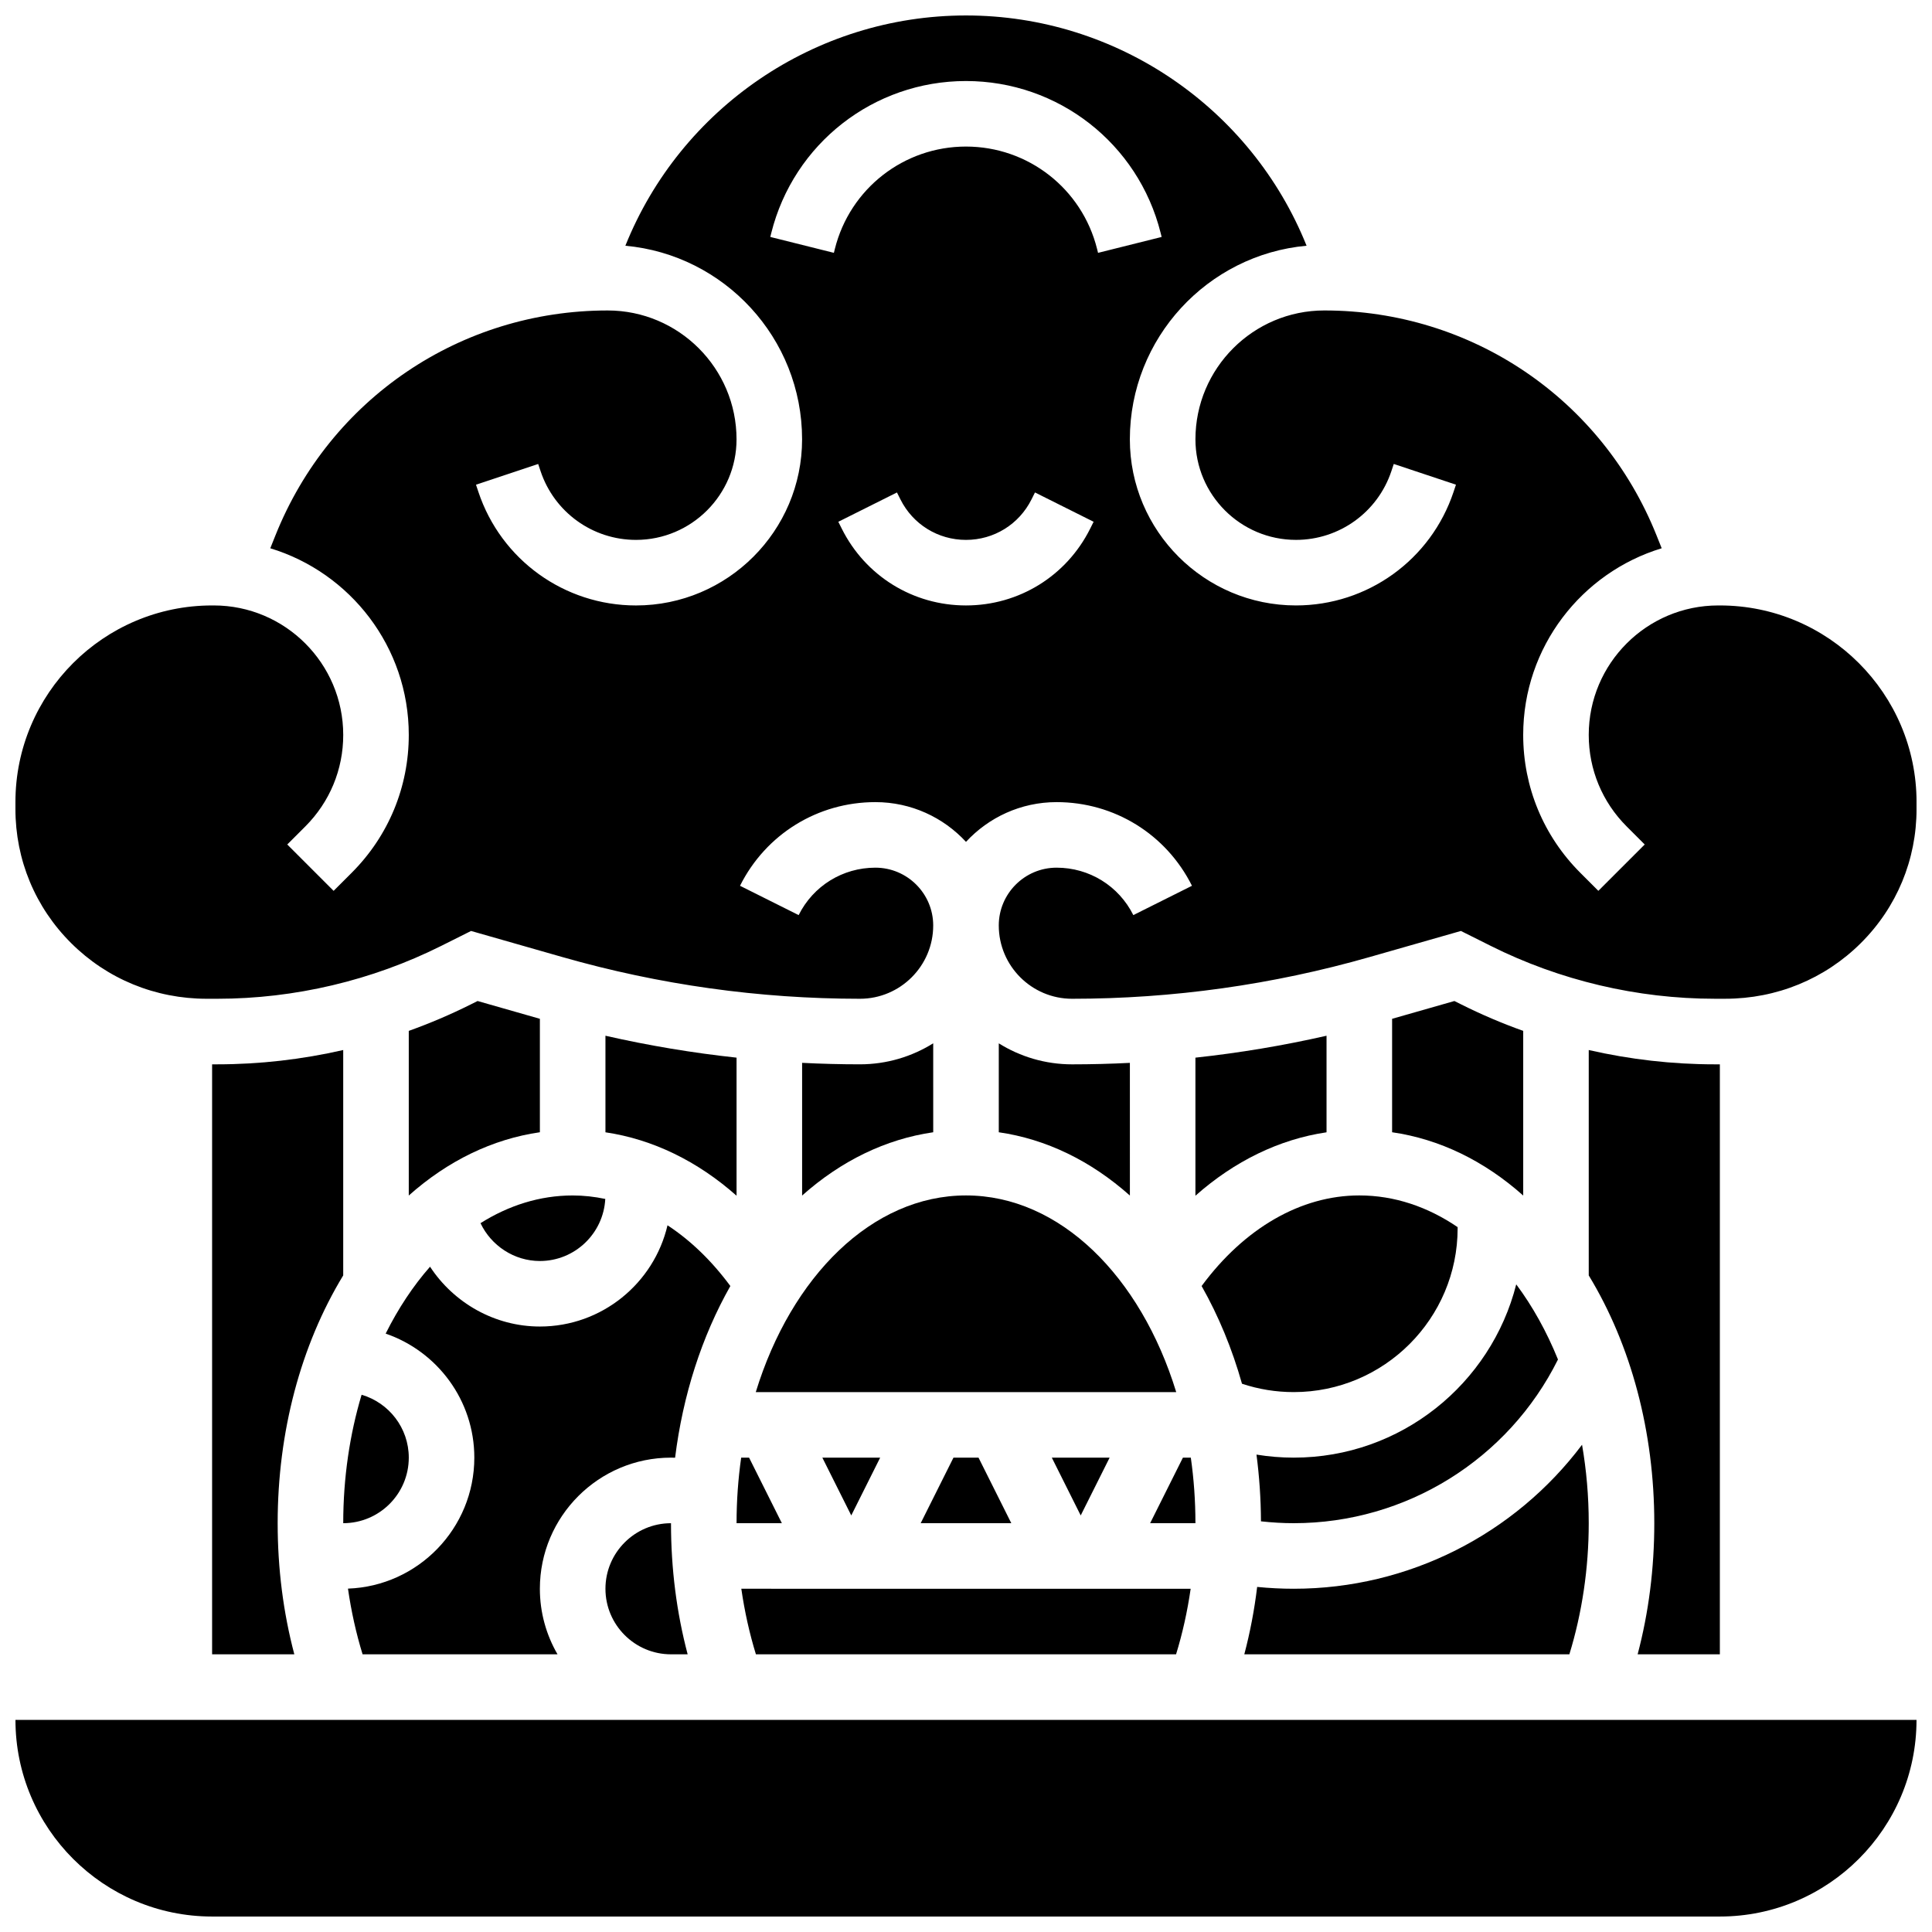<?xml version="1.0" encoding="UTF-8"?>
<!-- Uploaded to: SVG Repo, www.svgrepo.com, Generator: SVG Repo Mixer Tools -->
<svg width="800px" height="800px" version="1.1" viewBox="144 144 512 512" xmlns="http://www.w3.org/2000/svg">
 <defs>
  <clipPath id="b">
   <path d="m148.09 599h503.81v52.902h-503.81z"/>
  </clipPath>
  <clipPath id="a">
   <path d="m148.09 148.09h503.81v260.91h-503.81z"/>
  </clipPath>
 </defs>
 <path d="m443.43 425.67c-5.098 0.258-10.207 0.391-15.32 0.391-7.125 0-13.781-2.043-19.422-5.566v23.566c12.555 1.812 24.398 7.551 34.746 16.773z"/>
 <path d="m396.68 530.29-8.688 17.371h24.012l-8.688-17.371z"/>
 <path d="m344.33 582.41h111.34c1.715-5.574 3.008-11.402 3.867-17.371l-119.08-0.004c0.859 5.969 2.152 11.801 3.867 17.375z"/>
 <path d="m361.93 530.29 7.664 15.32 7.66-15.32z"/>
 <path d="m459.58 530.29h-2.094l-8.688 17.371h12.004c0-5.949-0.422-11.758-1.223-17.371z"/>
 <path d="m422.74 530.29 7.66 15.32 7.664-15.32z"/>
 <path d="m455.71 512.92c-9.402-30.645-30.828-52.117-55.711-52.117s-46.309 21.473-55.711 52.117z"/>
 <path d="m268.72 410.2c-5.312 2.656-10.793 4.988-16.391 6.996v43.633c10.348-9.219 22.191-14.961 34.746-16.773v-30.062l-16.508-4.715z"/>
 <path d="m287.08 478.18c9.266 0 16.84-7.301 17.324-16.449-2.848-0.598-5.734-0.922-8.641-0.922-8.684 0-16.941 2.633-24.422 7.34 2.809 5.949 8.898 10.031 15.738 10.031z"/>
 <g clip-path="url(#b)">
  <path d="m200.21 651.9h399.57c28.738 0 52.117-23.379 52.117-52.117h-503.8c0 28.738 23.379 52.117 52.117 52.117z"/>
 </g>
 <path d="m391.31 420.49c-5.641 3.519-12.297 5.566-19.422 5.566-5.113 0-10.223-0.133-15.32-0.391v35.168c10.348-9.219 22.191-14.961 34.746-16.773z"/>
 <path d="m340.42 530.29c-0.801 5.613-1.223 11.426-1.223 17.371h12.004l-8.688-17.371z"/>
 <path d="m269.7 530.29c0 18.734-14.906 34.047-33.484 34.711 0.859 5.981 2.152 11.82 3.871 17.406h51.66c-2.965-5.113-4.676-11.047-4.676-17.371 0-19.16 15.586-34.746 34.746-34.746 0.363 0 0.727 0.012 1.09 0.023 2.059-16.559 7.055-32.109 14.645-45.504-4.938-6.688-10.57-12.109-16.652-16.094-3.594 15.355-17.391 26.828-33.824 26.828-11.988 0-22.836-6.277-29.109-15.852-4.477 5.09-8.438 11.062-11.762 17.73 13.652 4.688 23.496 17.645 23.496 32.867z"/>
 <path d="m529.43 409.28-16.508 4.715v30.062c12.555 1.812 24.398 7.551 34.746 16.773v-43.633c-5.598-2.004-11.074-4.336-16.391-6.996z"/>
 <g clip-path="url(#a)">
  <path d="m599.78 304.45h-0.438c-18.918 0-34.309 15.391-34.309 34.309 0 9.164 3.57 17.781 10.051 24.258l4.781 4.781-12.285 12.285-4.781-4.781c-9.762-9.762-15.137-22.738-15.137-36.543 0-23.289 15.488-43.023 36.703-49.461l-1.367-3.418c-14.484-36.207-49.043-59.605-88.043-59.605-18.832 0-34.152 15.32-34.152 34.152 0 14.695 11.953 26.648 26.648 26.648 11.488 0 21.648-7.324 25.281-18.223l0.633-1.898 16.48 5.492-0.633 1.898c-6.004 18.012-22.785 30.105-41.766 30.105-24.273 0-44.023-19.75-44.023-44.023 0-26.828 20.613-48.922 46.832-51.305-14.617-36.434-50.23-61.023-90.262-61.023-40.027 0-75.645 24.59-90.262 61.027 26.219 2.383 46.832 24.477 46.832 51.305 0 24.273-19.75 44.023-44.023 44.023-18.977 0-35.762-12.098-41.762-30.102l-0.633-1.898 16.48-5.492 0.633 1.898c3.637 10.895 13.797 18.219 25.285 18.219 14.695 0 26.648-11.953 26.648-26.648 0-18.832-15.32-34.152-34.152-34.152-39 0-73.559 23.398-88.043 59.605l-1.367 3.418c21.215 6.438 36.703 26.172 36.703 49.461 0 13.805-5.375 26.781-15.137 36.543l-4.781 4.781-12.285-12.285 4.781-4.781c6.481-6.481 10.051-15.094 10.051-24.258-0.004-18.922-15.395-34.312-34.312-34.312h-0.438c-28.734 0-52.117 23.379-52.121 52.113v1.82c-0.004 13.449 5.242 26.074 14.766 35.551 9.551 9.516 22.316 14.75 35.938 14.75h2.805c20.492 0 41.016-4.848 59.348-14.02l7.891-3.949 24.266 6.934c25.625 7.324 52.133 11.035 78.785 11.035 10.711 0 19.422-8.715 19.422-19.422 0-8.449-6.875-15.32-15.32-15.32-8.668 0-16.465 4.816-20.34 12.57l-15.539-7.769c6.84-13.676 20.586-22.172 35.879-22.172 9.48 0 18.031 4.062 24.008 10.531 5.977-6.469 14.527-10.531 24.008-10.531 15.293 0 29.039 8.496 35.879 22.172l-15.539 7.769c-3.879-7.754-11.672-12.57-20.34-12.57-8.449 0-15.32 6.871-15.32 15.32 0 10.711 8.715 19.422 19.422 19.422 26.648 0 53.156-3.711 78.781-11.035l24.266-6.934 7.894 3.949c18.328 9.172 38.852 14.016 59.348 14.016h2.805c13.621 0 26.383-5.238 35.938-14.746 9.523-9.477 14.766-22.102 14.766-35.551v-1.824c-0.008-28.73-23.391-52.109-52.125-52.109zm-166.88-20.336c-6.269 12.543-18.883 20.336-32.91 20.336s-26.637-7.793-32.91-20.34l-0.918-1.832 15.539-7.769 0.918 1.832c3.312 6.625 9.969 10.738 17.371 10.738s14.062-4.113 17.371-10.738l0.918-1.836 15.539 7.769zm1.836-74.145c-3.992-15.973-18.281-27.129-34.746-27.129s-30.75 11.156-34.746 27.129l-0.258 1.035-16.852-4.211 0.258-1.039c5.934-23.715 27.148-40.281 51.598-40.281 24.449 0 45.668 16.566 51.598 40.285l0.258 1.039-16.852 4.211z"/>
 </g>
 <path d="m462.44 484.81c4.504 7.949 8.094 16.66 10.699 25.891 4.398 1.469 8.996 2.219 13.719 2.219 23.949 0 43.43-19.484 43.43-43.43 0-0.098-0.004-0.195-0.008-0.293-7.902-5.375-16.734-8.395-26.051-8.395-15.492-0.004-30.488 8.691-41.789 24.008z"/>
 <path d="m477.16 564.55c-0.734 6.09-1.871 12.051-3.406 17.859h86.145c3.356-10.902 5.133-22.789 5.133-34.746 0-7.168-0.621-14.129-1.773-20.793-17.805 23.684-45.945 38.164-76.402 38.164-3.238 0-6.481-0.164-9.695-0.484z"/>
 <path d="m599.78 582.41v-156.35h-1.387c-11.207 0-22.422-1.293-33.359-3.789v59.727c11.242 18.496 17.371 41.48 17.371 65.668 0 12.02-1.484 23.656-4.414 34.746l21.789-0.004z"/>
 <path d="m304.45 444.07c12.512 1.844 24.41 7.641 34.746 16.809v-36.59c-11.68-1.262-23.281-3.199-34.746-5.809z"/>
 <path d="m460.8 460.88c10.336-9.168 22.23-14.969 34.746-16.809v-25.59c-11.465 2.606-23.066 4.547-34.746 5.809z"/>
 <path d="m234.96 547.66c9.578 0 17.371-7.793 17.371-17.371 0-7.887-5.289-14.555-12.504-16.664-3.129 10.457-4.867 21.961-4.867 34.035z"/>
 <path d="m486.86 530.29c-3.34 0-6.637-0.277-9.879-0.805 0.754 5.789 1.164 11.695 1.188 17.684 2.879 0.316 5.785 0.492 8.695 0.492 29.773 0 56.848-16.91 70.016-43.383-2.996-7.394-6.731-14.098-11.062-19.91-6.66 26.355-30.562 45.922-58.957 45.922z"/>
 <path d="m304.45 565.04c0 9.578 7.793 17.371 17.371 17.371h4.414c-2.93-11.086-4.414-22.723-4.414-34.746-9.578 0.004-17.371 7.797-17.371 17.375z"/>
 <path d="m200.21 426.06v156.35h21.789c-2.93-11.086-4.414-22.723-4.414-34.746 0-24.191 6.129-47.172 17.371-65.668v-59.727c-10.938 2.496-22.152 3.789-33.359 3.789z"/>
</svg>